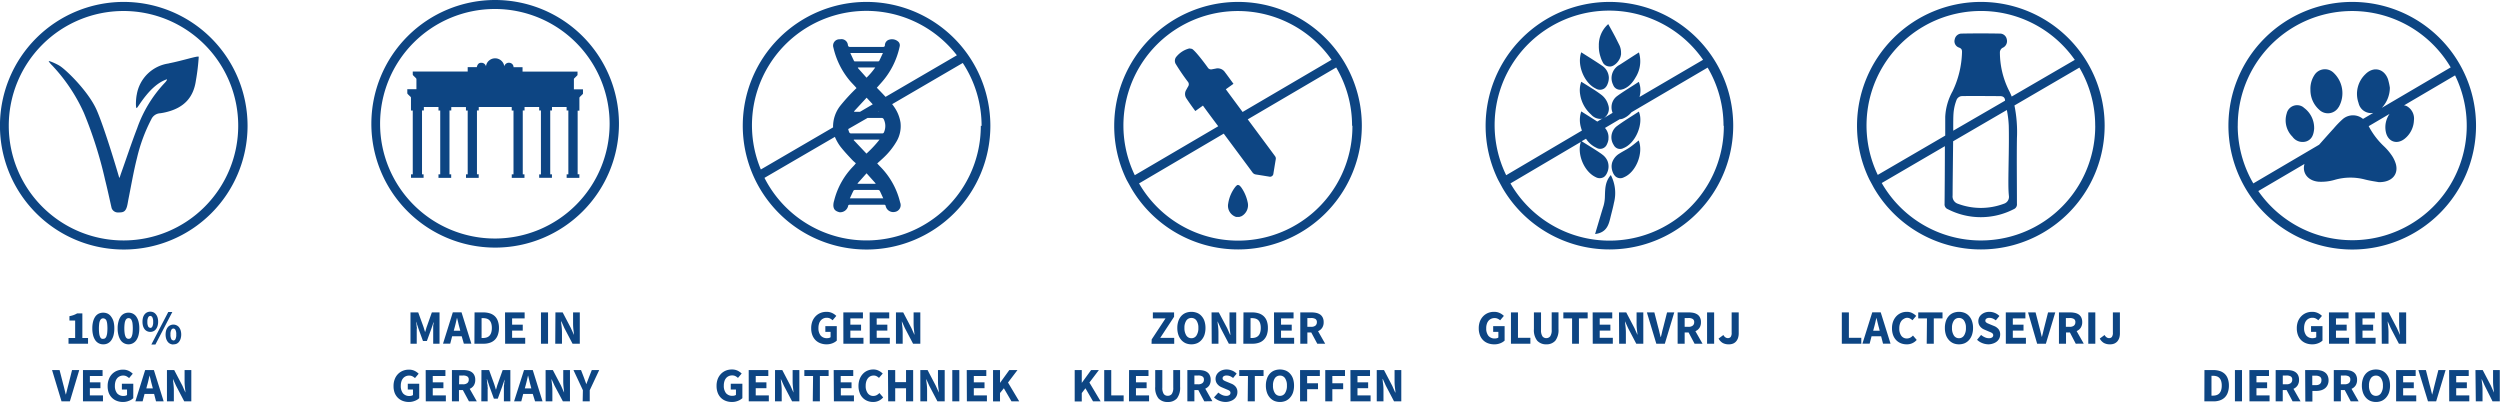 <svg xmlns="http://www.w3.org/2000/svg" viewBox="0 0 572.49 92.05" preserveAspectRatio="xMinYMid"><defs><style>.cls-1{fill:#0d4583}</style></defs><g id="Ebene_2" data-name="Ebene 2"><g id="Ebene_1-2" data-name="Ebene 1"><path d="M28.35 55.06a26.27 26.27 0 1 1 26.2-26.27 26.27 26.27 0 0 1-26.2 26.27m0-54.62a28.35 28.35 0 1 0 28.34 28.35A28.38 28.38 0 0 0 28.35.44" class="cls-1"/><path d="M38.65 14.53a8.63 8.63 0 0 0-7.33 7.13c-.21.94-.3 3.2 0 3.08s3-5.25 6.81-6.55c.35-.12-.18.57-.38.76a29.23 29.23 0 0 0-6.34 10.41c-1.33 3.45-2.49 7-3.73 10.45-.1.29-.33 1.12-.39.86S24 29.4 22.11 25.14 15 15.83 13.55 15c-.64-.38-2.61-1.29-2.37-.91a6.2 6.2 0 0 0 .76.89 39.26 39.26 0 0 1 7.28 10.89 95 95 0 0 1 4.85 15.32c.54 2.15 1 4.31 1.49 6.46a1.53 1.53 0 0 0 1.6 1c1.16 0 1.74-.15 2.08-2.09l.15-.84c.65-3.21 1.19-6.44 2-9.62a37.48 37.48 0 0 1 3.26-8.78 2.35 2.35 0 0 1 2-1.38 12.25 12.25 0 0 0 1.58-.31c3.94-1 6.08-3.33 6.63-7.19a48.44 48.44 0 0 0 .65-5.44c-.15-.29-3.71.9-6.86 1.51M15.69 77.4h1.52v-4H15.9v-1a5.77 5.77 0 0 0 1-.27 4.93 4.93 0 0 0 .77-.37h1.19v5.64h1.3v1.31h-4.47zm7.94 1.45a2.15 2.15 0 0 1-1.81-.94 3.74 3.74 0 0 1-.5-1.14 6.24 6.24 0 0 1-.18-1.58 6.08 6.08 0 0 1 .18-1.56 3.68 3.68 0 0 1 .5-1.13 2.13 2.13 0 0 1 .79-.68 2.5 2.5 0 0 1 2.05 0 2.1 2.1 0 0 1 .78.68 3.46 3.46 0 0 1 .56 1.13 6.08 6.08 0 0 1 .18 1.56 6.24 6.24 0 0 1-.18 1.58 3.52 3.52 0 0 1-.51 1.14 2.16 2.16 0 0 1-.78.7 2.2 2.2 0 0 1-1.08.24zm0-1.26a.76.76 0 0 0 .39-.1.87.87 0 0 0 .31-.38 3.23 3.23 0 0 0 .2-.74 9.9 9.9 0 0 0 0-2.35 2.8 2.8 0 0 0-.2-.71A.87.87 0 0 0 24 73a.76.76 0 0 0-.39-.1.71.71 0 0 0-.37.1.87.87 0 0 0-.31.36 2.41 2.41 0 0 0-.21.71 9.9 9.9 0 0 0 0 2.35 2.75 2.75 0 0 0 .21.74.87.87 0 0 0 .31.38.71.71 0 0 0 .39.05zm5.81 1.26a2.15 2.15 0 0 1-1.81-.94 3.74 3.74 0 0 1-.5-1.14 5.8 5.8 0 0 1-.19-1.58 5.65 5.65 0 0 1 .19-1.56 3.68 3.68 0 0 1 .5-1.13 2.13 2.13 0 0 1 .79-.68 2.31 2.31 0 0 1 1-.22 2.25 2.25 0 0 1 1 .22 2.13 2.13 0 0 1 .79.68 3.46 3.46 0 0 1 .51 1.13 6.08 6.08 0 0 1 .18 1.56 6.24 6.24 0 0 1-.18 1.58 3.52 3.52 0 0 1-.51 1.14 2.19 2.19 0 0 1-.79.7 2.13 2.13 0 0 1-.98.24zm0-1.26a.76.76 0 0 0 .39-.1.86.86 0 0 0 .3-.38 2.75 2.75 0 0 0 .21-.74 9.9 9.9 0 0 0 0-2.35 2.41 2.41 0 0 0-.21-.71.85.85 0 0 0-.3-.36.76.76 0 0 0-.39-.1.69.69 0 0 0-.37.1.87.87 0 0 0-.31.36 2.41 2.41 0 0 0-.21.71 8.67 8.67 0 0 0 0 2.35 2.75 2.75 0 0 0 .21.74.87.87 0 0 0 .31.38.69.69 0 0 0 .37.1zM34.41 76a1.71 1.71 0 0 1-.71-.15 1.54 1.54 0 0 1-.57-.45 2.23 2.23 0 0 1-.37-.72 3.54 3.54 0 0 1-.13-1 3.48 3.48 0 0 1 .13-1 2.08 2.08 0 0 1 .37-.71 1.65 1.65 0 0 1 .57-.45 1.78 1.78 0 0 1 1.43 0 1.53 1.53 0 0 1 .56.45 2.09 2.09 0 0 1 .38.71 3.13 3.13 0 0 1 .14 1 3.18 3.18 0 0 1-.14 1 2.24 2.24 0 0 1-.38.72 1.44 1.44 0 0 1-.56.45 1.72 1.72 0 0 1-.72.15zm0-.9a.54.54 0 0 0 .47-.31 2.12 2.12 0 0 0 .19-1.07 2.09 2.09 0 0 0-.19-1.07.55.55 0 0 0-.47-.3.54.54 0 0 0-.46.3 2.07 2.07 0 0 0-.2 1.07 2.1 2.1 0 0 0 .2 1.07.53.53 0 0 0 .46.27zm4.12-3.65h.93l-3.87 7.44h-.93zm1.17 7.44a1.71 1.71 0 0 1-.71-.16 1.54 1.54 0 0 1-.57-.45 2.44 2.44 0 0 1-.37-.72 3.61 3.61 0 0 1 0-1.92 2.38 2.38 0 0 1 .37-.71 1.62 1.62 0 0 1 .57-.44 1.68 1.68 0 0 1 1.43 0 1.62 1.62 0 0 1 .57.44 2.38 2.38 0 0 1 .37.71 3.36 3.36 0 0 1 0 1.92 2.44 2.44 0 0 1-.37.72 1.54 1.54 0 0 1-.57.45 1.73 1.73 0 0 1-.72.12zm0-.91a.55.55 0 0 0 .47-.3 2.19 2.19 0 0 0 .19-1.08 2.09 2.09 0 0 0-.19-1.07.55.55 0 0 0-.47-.3.54.54 0 0 0-.46.3 2.07 2.07 0 0 0-.2 1.07 2.16 2.16 0 0 0 .2 1.08.54.54 0 0 0 .46.26zm-27.78 6.76h1.72l.86 3.35c.11.39.2.77.29 1.14s.18.76.29 1.15c.11-.39.2-.78.29-1.15s.18-.75.29-1.14l.84-3.35h1.65L16 91.91h-1.91zm7.08 0h4.49v1.36h-2.91v1.45H23v1.35h-2.42v1.65h3v1.36H19zm9.16 7.31a3.93 3.93 0 0 1-1.38-.24 3.17 3.17 0 0 1-1.12-.7 3.31 3.31 0 0 1-.74-1.11 4.34 4.34 0 0 1-.27-1.59 4.21 4.21 0 0 1 .28-1.59 3.41 3.41 0 0 1 .75-1.18 3.27 3.27 0 0 1 1.12-.74 3.56 3.56 0 0 1 1.35-.25 2.91 2.91 0 0 1 1.34.28 3.67 3.67 0 0 1 .91.65l-.84 1a3.29 3.29 0 0 0-.59-.41 1.6 1.6 0 0 0-.77-.17 1.73 1.73 0 0 0-.76.16 1.64 1.64 0 0 0-.6.45 2 2 0 0 0-.39.73 3.2 3.2 0 0 0-.14 1 2.67 2.67 0 0 0 .5 1.72 1.87 1.87 0 0 0 1.51.61 1.54 1.54 0 0 0 .43-.06.77.77 0 0 0 .34-.16V89.2h-1.18v-1.32h2.61v3.3a2.94 2.94 0 0 1-1 .61 3.52 3.52 0 0 1-1.36.26zm7.13-1.84H33.1l-.44 1.7H31l2.24-7.17h2l2.24 7.17h-1.75zM35 88.94l-.17-.66c-.1-.36-.2-.74-.29-1.14s-.2-.79-.29-1.17c-.09.38-.18.78-.27 1.17s-.19.78-.3 1.14l-.17.66zm3.23-4.2h1.66l1.87 3.57.7 1.58c0-.38-.08-.81-.12-1.28a12.55 12.55 0 0 1-.07-1.34v-2.53h1.54v7.17h-1.62l-1.87-3.57-.71-1.56c0 .39.08.82.12 1.27a12.28 12.28 0 0 1 .08 1.32v2.54h-1.58zm337.21-62.53a5.28 5.28 0 0 0-.16-3.47l-.37.24c-1.53 1-3.1 1.93-4.57 3a3.12 3.12 0 0 0-1.3 2.4 3.38 3.38 0 0 0 .24 1.46l-2 1.2a2.57 2.57 0 0 0 1-3 4.38 4.38 0 0 0-1.49-2.26 26.85 26.85 0 0 0-2.31-1.58c-.78-.49-1.58-1-2.38-1.48a5.82 5.82 0 0 0-.25 2.92 7.7 7.7 0 0 0 2.5 4.58 2.82 2.82 0 0 0 2.31 1 1.7 1.7 0 0 0 .41-.15l-1.3.77c-1.19-.78-2.41-1.53-3.67-2.33a6.2 6.2 0 0 0-.1 3.58c.07.27.16.54.25.81l-17.34 10.22A26.21 26.21 0 0 1 390 13.69zm19.31 6.58A26.18 26.18 0 0 1 345.89 42L362 32.5c-.91 2.82.77 6.83 3.41 8.06a1.86 1.86 0 0 0 1.84 0l.18-.14a1.61 1.61 0 0 0 .22-.23 2.62 2.62 0 0 0 .39-.66 3.4 3.4 0 0 0 .07-2.67 3.59 3.59 0 0 0-1.06-1.37l-.38-.29c-1.45-1-2.94-1.88-4.48-2.86l1-.57a5.58 5.58 0 0 0 2.36 2.06A1.67 1.67 0 0 0 368 33c.05-.1.09-.2.13-.3a3.73 3.73 0 0 0 .2-.78v-.19a3.19 3.19 0 0 0-.8-2.43l3.38-2a2.43 2.43 0 0 0 .7-.13 4.94 4.94 0 0 0 2-1.47l17.43-10.22a26.17 26.17 0 0 1 3.64 13.34M368.55.44a28.38 28.38 0 0 0-28.35 28.35 28.09 28.09 0 0 0 2.87 12.41l1 1.84A28.34 28.34 0 1 0 368.55.44" class="cls-1"/><path d="M366.7 14.93c-1.49-1-3-1.94-4.6-2.95a4.44 4.44 0 0 0-.24 1c-.42 2.73 1.2 6.2 3.59 7.31a1.79 1.79 0 0 0 2-.08 2.16 2.16 0 0 0 .66-.93 3.74 3.74 0 0 0 .31-1.53 3.42 3.42 0 0 0-1.69-2.79m8.53 17.2c-.76.6-1.41 1.16-2.11 1.63-.27.18-.55.35-.83.51-.51.29-1 .56-1.5.88a3.8 3.8 0 0 0-1.63 2 2.62 2.62 0 0 0-.09.38 3.07 3.07 0 0 0-.05.53 3.72 3.72 0 0 0 .37 1.58 2.31 2.31 0 0 0 .56.76 1.69 1.69 0 0 0 1.9.16c2.72-1.12 4.53-5.47 3.38-8.43zm-4.05-19.64a2.36 2.36 0 0 0 0-.38 4 4 0 0 0-.32-1.68c-.33-.67-.67-1.34-1-2-.53-1-1.08-2-1.61-2.94a6.35 6.35 0 0 0-2.15 4.93 7.39 7.39 0 0 0 .35 2.47 6.88 6.88 0 0 0 .48 1.22l.08.13v.05a1.9 1.9 0 0 0 .62.64 2 2 0 0 0 1.05.27c1 0 2.35-1.41 2.48-2.71m-1.65 20.69a1.61 1.61 0 0 0 2.21.71c2.78-1.07 4.71-5.59 3.54-8.37-1.72 1.13-3.49 2.18-5.13 3.41a3.22 3.22 0 0 0-.62 4.25M375.31 12l-1.31.83-3.09 2a3.43 3.43 0 0 0-1.5 4.61 1.66 1.66 0 0 0 1.91 1.07l.45-.12a4.8 4.8 0 0 0 1.74-1.22 7.26 7.26 0 0 0 1-1.39 6.94 6.94 0 0 0 .8-5.78zm-6.44 28.09c-1.34 1.55-1.29 3.22-1.35 4.81a8.59 8.59 0 0 1-.28 2.11c-.59 1.91-1.15 3.83-1.75 5.83-.07.25-.14.5-.22.75 2.7-.32 3.14-2.21 3.54-3.89.26-1.07.57-2.16.78-3.26a8.9 8.9 0 0 0-.72-6.35zm-26.73 38.76a3.93 3.93 0 0 1-1.38-.24 3.08 3.08 0 0 1-1.12-.7 3.17 3.17 0 0 1-.74-1.15 4.34 4.34 0 0 1-.27-1.59 4.42 4.42 0 0 1 .27-1.59 3.58 3.58 0 0 1 .76-1.18 3.32 3.32 0 0 1 1.11-.74 3.65 3.65 0 0 1 1.36-.25 2.94 2.94 0 0 1 1.34.29 3.41 3.41 0 0 1 .91.64l-.85 1A2.9 2.9 0 0 0 343 73a1.6 1.6 0 0 0-.77-.16 1.73 1.73 0 0 0-.76.16 1.76 1.76 0 0 0-.6.45 2 2 0 0 0-.39.73 2.91 2.91 0 0 0-.14 1 2.67 2.67 0 0 0 .5 1.72 1.83 1.83 0 0 0 1.51.61 1.54 1.54 0 0 0 .43-.06.83.83 0 0 0 .34-.16V76h-1.19v-1.32h2.62V78a3.15 3.15 0 0 1-1 .61 3.56 3.56 0 0 1-1.41.24zm3.86-7.31h1.61v5.81h2.84v1.36H346zm8.1 7.31A2.71 2.71 0 0 1 352 78a3.9 3.9 0 0 1-.74-2.63v-3.83h1.63v4a2.54 2.54 0 0 0 .32 1.47 1.08 1.08 0 0 0 .92.42A1.12 1.12 0 0 0 355 77a2.45 2.45 0 0 0 .33-1.47v-4h1.56v3.85a4 4 0 0 1-.72 2.63 2.65 2.65 0 0 1-2.07.84zm5.9-5.94h-2v-1.37h5.57v1.37h-2v5.8H360zm4.71-1.37h4.49v1.37h-2.87v1.44h2.44v1.35h-2.44v1.65h3v1.36h-4.6zm6.03 0h1.66l1.87 3.57.7 1.58c0-.38-.08-.81-.13-1.28a12.55 12.55 0 0 1-.07-1.34v-2.53h1.54v7.17h-1.61l-1.87-3.57-.71-1.56c0 .39.08.82.13 1.27s.07.9.07 1.32v2.54h-1.54zm6.39 0h1.71l.86 3.35c.11.39.21.77.29 1.14s.18.76.29 1.15h.05c.1-.39.2-.77.28-1.15s.19-.75.29-1.14l.85-3.35h1.65l-2.16 7.17h-1.95zm10.92 7.17l-1.37-2.58h-.9v2.58h-1.61v-7.17h2.58a5.34 5.34 0 0 1 1.08.11 2.63 2.63 0 0 1 .87.37 1.73 1.73 0 0 1 .59.69 2.25 2.25 0 0 1 .22 1.06 2.3 2.3 0 0 1-.34 1.31 2.11 2.11 0 0 1-.93.76l1.63 2.87zm-2.27-3.87h.84a1.5 1.5 0 0 0 1-.27.94.94 0 0 0 .34-.8.78.78 0 0 0-.34-.73 1.81 1.81 0 0 0-1-.21h-.84zm5.13-3.3h1.62v7.17h-1.62zm4.95 7.31a2.76 2.76 0 0 1-1.38-.32 2.59 2.59 0 0 1-.93-1l1.1-.82a1.4 1.4 0 0 0 .46.54 1 1 0 0 0 .54.18.83.83 0 0 0 .67-.27 1.6 1.6 0 0 0 .22-1v-4.62h1.62v4.79a3.52 3.52 0 0 1-.14 1 2.27 2.27 0 0 1-.42.8 1.84 1.84 0 0 1-.71.54 2.49 2.49 0 0 1-1.03.18zM284.55 25.64c-1.89-2.55-3.49-4.71-3.84-5.2l1.75-1.25-1.12-1.54c-.27-.37-.53-.73-.81-1.09a2 2 0 0 0-2.2-.84l-.76.14a.88.88 0 0 1-1-.4c-.62-.88-2.88-3.89-3.62-4.27l-.58-.1a5.61 5.61 0 0 0-2.91 1.81 1.47 1.47 0 0 0-.27 1.67A48.86 48.86 0 0 0 272 18.7a.9.9 0 0 1 .06 1.13c-.14.24-.27.48-.4.72a1.79 1.79 0 0 0 0 1.95c.66 1 1.38 2 2.06 2.93l1.75-1.25c.71 1 2 2.73 3.5 4.73l-19.11 11.21a26.21 26.21 0 0 1 45.07-26.43zm25.15 3.15A26.18 26.18 0 0 1 260.84 42l19.39-11.4c2.68 3.61 5.57 7.49 6.56 8.85a1.15 1.15 0 0 0 .82.51c1 .15 2 .32 3 .48a.78.78 0 0 0 1-.74c.18-1.07.35-2.14.53-3.21a.89.89 0 0 0-.17-.74c-.29-.41-3.36-4.54-6.24-8.42l20.25-11.88a26.17 26.17 0 0 1 3.64 13.34M283.5.44a28.38 28.38 0 0 0-28.35 28.35A28.09 28.09 0 0 0 258 41.2l1 1.8A28.34 28.34 0 1 0 283.5.44" class="cls-1"/><path d="M283.77 42.47a.4.4 0 0 0-.56 0 2.4 2.4 0 0 0-.28.27 8.21 8.21 0 0 0-1.67 3.83 2.68 2.68 0 0 0 1.81 3.11h.72c.17-.06.34-.1.51-.17a2.87 2.87 0 0 0 1.39-3.28 9.09 9.09 0 0 0-1.44-3.3 3.3 3.3 0 0 0-.48-.51m-20.04 35.31l3.17-4.82H264v-1.37h4.86v1l-3.17 4.83h3.2v1.36h-5.19zm9.1 1.12a3.36 3.36 0 0 1-1.33-.26 2.94 2.94 0 0 1-1-.75 3.5 3.5 0 0 1-.66-1.17 4.81 4.81 0 0 1-.24-1.58 4.73 4.73 0 0 1 .24-1.56 3.35 3.35 0 0 1 .66-1.16 2.84 2.84 0 0 1 1-.71 3.64 3.64 0 0 1 2.65 0 2.67 2.67 0 0 1 1 .72 3.22 3.22 0 0 1 .67 1.16 5 5 0 0 1 .23 1.55 5.1 5.1 0 0 1-.23 1.58 3.35 3.35 0 0 1-.67 1.17 2.86 2.86 0 0 1-1 .75 3.34 3.34 0 0 1-1.32.26zm0-1.4a1.33 1.33 0 0 0 1.16-.63 3 3 0 0 0 .43-1.73 2.84 2.84 0 0 0-.43-1.68 1.34 1.34 0 0 0-1.16-.6 1.37 1.37 0 0 0-1.17.6 2.92 2.92 0 0 0-.43 1.68 3.12 3.12 0 0 0 .43 1.73 1.35 1.35 0 0 0 1.17.63zm4.61-5.91h1.66l1.9 3.57.7 1.58h.05c0-.38-.08-.81-.13-1.28a12.55 12.55 0 0 1-.07-1.34v-2.53h1.54v7.17h-1.69l-1.87-3.57-.71-1.56c0 .39.08.82.13 1.27s.07.9.07 1.32v2.54h-1.54zm7.31 0h2a4.85 4.85 0 0 1 1.48.21 2.92 2.92 0 0 1 1.13.64 2.8 2.8 0 0 1 .73 1.11 4.5 4.5 0 0 1 .25 1.59 4.58 4.58 0 0 1-.25 1.61 3 3 0 0 1-.72 1.13 2.73 2.73 0 0 1-1.1.66 4.35 4.35 0 0 1-1.44.22h-2.11zm1.93 5.86a2.73 2.73 0 0 0 .83-.12 1.56 1.56 0 0 0 .64-.39 1.75 1.75 0 0 0 .41-.71 3.37 3.37 0 0 0 .15-1.09 3.32 3.32 0 0 0-.15-1.07 1.67 1.67 0 0 0-.41-.69 1.52 1.52 0 0 0-.64-.37 3.09 3.09 0 0 0-.83-.11h-.31v4.55zm5.06-5.86h4.48v1.37h-2.87v1.44h2.45v1.35h-2.45v1.65h3v1.36h-4.59zm9.91 7.17l-1.38-2.58h-.89v2.58h-1.62v-7.17h2.59a5.17 5.17 0 0 1 1.07.11 2.68 2.68 0 0 1 .88.37 1.81 1.81 0 0 1 .59.69 2.25 2.25 0 0 1 .22 1.06 2.22 2.22 0 0 1-.35 1.31 2.11 2.11 0 0 1-.93.76l1.63 2.87zm-2.27-3.87h.84a1.51 1.51 0 0 0 1-.27 1 1 0 0 0 .34-.8.8.8 0 0 0-.34-.73 1.84 1.84 0 0 0-1-.21h-.84zm-53.28 9.9h1.62v2.94l2.14-2.94h1.78l-2.17 2.86 2.57 4.31h-1.74l-1.74-3-.84 1.1v1.92h-1.62zm6.76 0h1.61v5.81h2.84v1.36h-4.45zm5.69 0H263v1.36h-2.87v1.45h2.44v1.35h-2.44v1.65h3v1.36h-4.6zm8.86 7.31a2.71 2.71 0 0 1-2.13-.83 3.84 3.84 0 0 1-.74-2.63v-3.85h1.63v4a2.46 2.46 0 0 0 .32 1.47 1.08 1.08 0 0 0 .92.42 1.1 1.1 0 0 0 .93-.42 2.45 2.45 0 0 0 .33-1.47v-4h1.57v3.85a4 4 0 0 1-.72 2.63 2.66 2.66 0 0 1-2.11.83zm8.37-.14l-1.37-2.58h-.9v2.58h-1.61v-7.17h2.58a5.17 5.17 0 0 1 1.07.11 2.41 2.41 0 0 1 .88.37 1.73 1.73 0 0 1 .59.69 2.25 2.25 0 0 1 .22 1.06 2.3 2.3 0 0 1-.34 1.31 2.11 2.11 0 0 1-.9.72l1.63 2.87zM273.51 88h.84a1.5 1.5 0 0 0 1-.27.94.94 0 0 0 .34-.8.78.78 0 0 0-.34-.73 1.81 1.81 0 0 0-1-.21h-.84zm7.17 4.05a4.13 4.13 0 0 1-1.41-.26A3.81 3.81 0 0 1 278 91l1-1.1a3.6 3.6 0 0 0 .85.54 2.23 2.23 0 0 0 .92.21 1.18 1.18 0 0 0 .75-.19.58.58 0 0 0 .25-.5.54.54 0 0 0-.07-.29.86.86 0 0 0-.21-.22 1.69 1.69 0 0 0-.33-.17l-.42-.18-.94-.4a3 3 0 0 1-.53-.28 2.3 2.3 0 0 1-.46-.42 1.68 1.68 0 0 1-.33-.55 2 2 0 0 1-.12-.71 1.84 1.84 0 0 1 .19-.83 2 2 0 0 1 .53-.68 2.5 2.5 0 0 1 .8-.46 3.13 3.13 0 0 1 1-.16 3.37 3.37 0 0 1 1.24.24 3.08 3.08 0 0 1 1.07.71l-.82 1a3 3 0 0 0-.71-.43 2.13 2.13 0 0 0-.78-.14 1.08 1.08 0 0 0-.66.17.53.53 0 0 0-.25.48.51.51 0 0 0 .08.28.92.92 0 0 0 .23.2 1.64 1.64 0 0 0 .35.18l.43.18.92.38a2.43 2.43 0 0 1 1 .72 1.89 1.89 0 0 1 .38 1.22 2 2 0 0 1-.71 1.56 2.59 2.59 0 0 1-.85.48 3.41 3.41 0 0 1-1.12.21zm5.1-5.95h-2v-1.36h5.57v1.36h-2v5.81h-1.63zm7.33 5.95a3.36 3.36 0 0 1-1.33-.26 2.94 2.94 0 0 1-1-.75 3.34 3.34 0 0 1-.66-1.17 4.81 4.81 0 0 1-.24-1.58 4.69 4.69 0 0 1 .24-1.56 3.2 3.2 0 0 1 .66-1.16 2.84 2.84 0 0 1 1-.71 3.64 3.64 0 0 1 2.65 0 2.75 2.75 0 0 1 1 .72 3.22 3.22 0 0 1 .67 1.16 5 5 0 0 1 .23 1.55 5.1 5.1 0 0 1-.23 1.58 3.35 3.35 0 0 1-.67 1.17 2.94 2.94 0 0 1-1 .75 3.34 3.34 0 0 1-1.32.26zm0-1.4a1.33 1.33 0 0 0 1.16-.63 3 3 0 0 0 .43-1.73 2.86 2.86 0 0 0-.43-1.68 1.34 1.34 0 0 0-1.16-.6 1.36 1.36 0 0 0-1.17.6 2.86 2.86 0 0 0-.43 1.68 3 3 0 0 0 .43 1.73 1.34 1.34 0 0 0 1.17.63zm4.6-5.91h4.53v1.36h-2.91v1.67h2.49v1.36h-2.49v2.78h-1.62zm5.77 0H308v1.36h-2.9v1.67h2.48v1.36h-2.48v2.78h-1.62zm5.76 0h4.49v1.36h-2.87v1.45h2.44v1.35h-2.44v1.65h3v1.36h-4.6zm6.03 0h1.66l1.87 3.57.7 1.58h.05c0-.38-.08-.81-.13-1.28s-.07-.91-.07-1.34v-2.53h1.54v7.17h-1.66l-1.87-3.57-.7-1.56h-.05c0 .39.08.82.13 1.27a12.18 12.18 0 0 1 .07 1.32v2.54h-1.54zM202.79 22.18c-1-1.08-1.91-2-2-2.09l1-1.12a18.05 18.05 0 0 0 4.23-8.32 1.12 1.12 0 0 0-.38-1.16 2.13 2.13 0 0 0-2-.41 1.34 1.34 0 0 0-1 1.25c0 .31-.17.43-.51.42h-7.43c-.34 0-.46-.11-.53-.41A1.48 1.48 0 0 0 192.36 9a1.45 1.45 0 0 0-1.51 1.91 18 18 0 0 0 3.78 7.6c.46.54 1 1.05 1.51 1.66a42.47 42.47 0 0 0-3.6 3.9 7.77 7.77 0 0 0-1.77 5.1l-16.54 9.64a26.2 26.2 0 0 1 44.89-26.15zm-4.37 13l-2.94-3.11.07-.1h5.86a26.52 26.52 0 0 1-3 3.21m2.69 8.32a.48.48 0 0 1 .35.18c.28.55.52 1.12.81 1.73h-7.64c.29-.62.54-1.19.83-1.76a.43.43 0 0 1 .32-.15h5.33m-.65-1.41h-4l-.09-.08c.68-.75 1.35-1.51 2.08-2.33l2.08 2.32-.06.09m.63-16.51l.22-.13-.08.1zM198.68 27h3.26a.57.57 0 0 1 .41.26 3.52 3.52 0 0 1 .09 3 .41.41 0 0 1-.44.29h-7.03a.47.47 0 0 1-.54-.37 3 3 0 0 1-.19-.63zm-.23-4.63l1.41 1.52-2.92 1.71h-1.29l-.09-.1 2.89-3.13m-2.56-8.31c-.11 0-.28 0-.32-.1-.29-.59-.56-1.19-.86-1.83h7.48c-.3.64-.56 1.23-.86 1.82 0 .07-.2.11-.31.11h-5.13m.66 1.39h3.88a15.6 15.6 0 0 1-2 2.34l-2-2.24.07-.1m28.1 13.35a26.19 26.19 0 0 1-49.54 11.93l16.13-9.39a10.06 10.06 0 0 0 1.35 2.34c.79 1 1.73 2 2.61 2.94a9.62 9.62 0 0 0 .84.76 5.49 5.49 0 0 1-.56.67A17.19 17.19 0 0 0 191 46a3.38 3.38 0 0 0-.16 1.17c.08.8.46 1.19 1.4 1.43a1.86 1.86 0 0 0 2-1.54c0-.08.18-.18.28-.18h8a.36.36 0 0 1 .28.22 1.77 1.77 0 0 0 2.1 1.43 1.57 1.57 0 0 0 1.23-2.16 17.34 17.34 0 0 0-4.6-8.25c-.2-.2-.39-.41-.65-.69.51-.47 1-.89 1.49-1.36a16.38 16.38 0 0 0 3-3.79 6.94 6.94 0 0 0 .84-4.23 8.51 8.51 0 0 0-1.39-3.48c-.14-.22-.32-.46-.52-.72l16.17-9.43a26.22 26.22 0 0 1 4.31 14.42M198.45.44a28.35 28.35 0 1 0 28.34 28.35A28.38 28.38 0 0 0 198.45.44m-9.18 78.41a3.93 3.93 0 0 1-1.38-.24 3.17 3.17 0 0 1-1.12-.7 3.31 3.31 0 0 1-.74-1.15 4.34 4.34 0 0 1-.27-1.59 4.42 4.42 0 0 1 .27-1.59 3.58 3.58 0 0 1 .76-1.18 3.32 3.32 0 0 1 1.11-.74 3.65 3.65 0 0 1 1.36-.25 2.94 2.94 0 0 1 1.34.29 3.41 3.41 0 0 1 .91.64l-.85 1a2.9 2.9 0 0 0-.58-.41 1.6 1.6 0 0 0-.77-.16 1.73 1.73 0 0 0-.76.16 1.76 1.76 0 0 0-.6.45 2 2 0 0 0-.39.73 3.2 3.2 0 0 0-.14 1 2.67 2.67 0 0 0 .5 1.72 1.83 1.83 0 0 0 1.51.61 1.54 1.54 0 0 0 .43-.06.83.83 0 0 0 .34-.16V76H189v-1.32h2.62V78a3.15 3.15 0 0 1-1 .61 3.56 3.56 0 0 1-1.35.24zm3.85-7.31h4.49v1.37h-2.88v1.44h2.45v1.35h-2.45v1.65h3v1.36h-4.6zm6.03 0h4.48v1.37h-2.87v1.44h2.44v1.35h-2.44v1.65h3v1.36h-4.59zm6.02 0h1.66l1.87 3.57.71 1.58c0-.38-.08-.81-.12-1.28a12.64 12.64 0 0 1-.08-1.34v-2.53h1.54v7.17h-1.66l-1.87-3.57-.7-1.56c0 .39.07.82.12 1.27a12.18 12.18 0 0 1 .07 1.32v2.54h-1.54zM167.6 92.05a3.93 3.93 0 0 1-1.38-.24 3.17 3.17 0 0 1-1.12-.7 3.31 3.31 0 0 1-.74-1.15 4.34 4.34 0 0 1-.27-1.59 4.42 4.42 0 0 1 .27-1.59 3.58 3.58 0 0 1 .76-1.18 3.32 3.32 0 0 1 1.11-.74 3.65 3.65 0 0 1 1.36-.25 2.94 2.94 0 0 1 1.34.28 3.67 3.67 0 0 1 .91.65l-.85 1a2.9 2.9 0 0 0-.58-.41 1.6 1.6 0 0 0-.77-.16 1.73 1.73 0 0 0-.76.16 1.64 1.64 0 0 0-.6.45 2 2 0 0 0-.39.73 3.2 3.2 0 0 0-.14 1 2.67 2.67 0 0 0 .5 1.72 1.86 1.86 0 0 0 1.51.61 1.54 1.54 0 0 0 .43-.06.83.83 0 0 0 .34-.16V89.2h-1.19v-1.32H170v3.3a3.15 3.15 0 0 1-1 .61 3.56 3.56 0 0 1-1.4.26zm3.85-7.31h4.49v1.36h-2.88v1.45h2.45v1.35h-2.45v1.65h3v1.36h-4.6zm6.03 0h1.66l1.86 3.57.7 1.58c0-.38-.07-.81-.12-1.28a12.55 12.55 0 0 1-.07-1.34v-2.53h1.54v7.17h-1.66l-1.87-3.57-.71-1.56c0 .39.08.82.12 1.27a12.28 12.28 0 0 1 .08 1.32v2.54h-1.54zm8.71 1.36h-2v-1.36h5.56v1.36h-2v5.81h-1.63zm4.72-1.36h4.48v1.36h-2.87v1.45H195v1.35h-2.45v1.65h3v1.36h-4.59zm9.02 7.31a3.44 3.44 0 0 1-1.29-.24 3 3 0 0 1-1.06-.7 3.13 3.13 0 0 1-.72-1.15 4.34 4.34 0 0 1-.27-1.59 4.42 4.42 0 0 1 .28-1.59 3.54 3.54 0 0 1 .74-1.18 3.07 3.07 0 0 1 1.07-.74 3.38 3.38 0 0 1 1.3-.25 2.63 2.63 0 0 1 1.24.28 3.66 3.66 0 0 1 .92.65l-.86 1a2.46 2.46 0 0 0-.58-.41 1.41 1.41 0 0 0-.7-.13 1.6 1.6 0 0 0-1.24.61 2.19 2.19 0 0 0-.38.73 3.2 3.2 0 0 0-.14 1 2.73 2.73 0 0 0 .48 1.72 1.52 1.52 0 0 0 1.26.61 1.68 1.68 0 0 0 .79-.19 2.59 2.59 0 0 0 .61-.48l.86 1a2.93 2.93 0 0 1-2.31 1.05zm3.41-7.31H205v2.76h2.48v-2.76h1.63v7.17h-1.63v-3H205v3h-1.61zm7.41 0h1.66l1.87 3.57.71 1.58c0-.38-.08-.81-.13-1.28s-.07-.91-.07-1.34v-2.53h1.54v7.17h-1.66l-1.87-3.57-.7-1.56c0 .39.08.82.13 1.27a12.18 12.18 0 0 1 .07 1.32v2.54h-1.54zm7.32 0h1.61v7.17h-1.61zm3.31 0h4.48v1.36H223v1.45h2.45v1.35H223v1.65h3v1.36h-4.59zm6.02 0h1.6v2.94l2.13-2.94H233l-2.17 2.86 2.57 4.31h-1.77l-1.75-3L229 90v1.92h-1.6zm-114-30.12a26.28 26.28 0 1 1 26.2-26.27 26.27 26.27 0 0 1-26.2 26.27m0-54.62a28.35 28.35 0 1 0 28.34 28.35A28.38 28.38 0 0 0 113.4 0" class="cls-1"/><path d="M102.93 39.92h.39v.81h-2.91v-.81h.4V25.31h-.4v-.81h-3.35v.79h-.42v14.63H97v.8h-2.88v-.8h.4V25.31h-.41v-2.9a.31.31 0 0 0-.11-.26c-.22-.2-.43-.41-.64-.62a.43.43 0 0 1-.09-.22v-.88h2.09a1.09 1.09 0 0 0 0-.17v-2.12a.38.38 0 0 0-.11-.24c-.2-.22-.43-.42-.63-.63a.35.35 0 0 1-.1-.21v-.68h12.58v-1h2.08c.17-.68.47-1 1-1a1.06 1.06 0 0 1 1.11.82 2 2 0 0 1 .75-1.37 2.12 2.12 0 0 1 3.44 1.36 1.07 1.07 0 0 1 1.26-.8 1 1 0 0 1 .86 1h2.06v1h12.59v.79l-.09.12-.66.65a.27.27 0 0 0-.08.17v2.33h2.08v1s-.05.09-.08.12c-.21.21-.43.41-.64.63a.37.37 0 0 0-.1.24v2.9h-.4v14.57h.39v.82h-2.91v-.81h.39V25.3h-.4v-.8h-3.35v.8h-.4v14.62h.39v.8h-2.92v-.79h.4V25.3h-.4v-.79h-3.35v.78h-.41v14.63h.39v.81h-2.91v-.81h.4V25.31h-.41v-.81h-7.55v.8h-.41v14.61h.4v.82h-2.91v-.81h.39V25.31h-.4v-.8h-3.36v.79h-.41zM94 71.54h1.77l1.16 3.19q.11.31.21.66t.21.66c.07-.22.14-.44.2-.66s.13-.45.21-.66l1.13-3.19h1.76v7.17H99.2v-3.85c0-.21 0-.43.07-.64s0-.4.06-.58l-.58 1.71-1 2.74h-.89l-1-2.74-.57-1.71c0 .18 0 .37.07.58s0 .42.07.64 0 .43 0 .64v3.21H94zM105.73 77h-2.19l-.44 1.7h-1.65l2.24-7.17h2l2.25 7.17h-1.72zm-.33-1.27l-.17-.66c-.1-.36-.2-.74-.29-1.14s-.19-.79-.29-1.17c-.09.38-.18.78-.27 1.17s-.19.78-.29 1.14l-.18.66zm3.27-4.19h2a4.92 4.92 0 0 1 1.49.21 3 3 0 0 1 1.13.64 2.78 2.78 0 0 1 .71 1.11 4.49 4.49 0 0 1 .26 1.59 4.57 4.57 0 0 1-.26 1.61 2.8 2.8 0 0 1-1.82 1.79 4.29 4.29 0 0 1-1.43.22h-2.11zm1.92 5.86a2.75 2.75 0 0 0 .84-.12 1.56 1.56 0 0 0 .64-.39 1.87 1.87 0 0 0 .41-.71 3.37 3.37 0 0 0 .15-1.09 3.32 3.32 0 0 0-.15-1.07 1.78 1.78 0 0 0-.41-.69 1.52 1.52 0 0 0-.64-.37 3.11 3.11 0 0 0-.84-.11h-.31v4.55zm5.06-5.86h4.49v1.37h-2.87v1.44h2.44v1.35h-2.44v1.65h3v1.36h-4.6zm8.23 0h1.62v7.17h-1.62zm3.31 0h1.66l1.87 3.57.71 1.58c0-.38-.08-.81-.13-1.28s-.07-.91-.07-1.34v-2.53h1.54v7.17h-1.66l-1.87-3.57-.7-1.56h-.05c0 .39.08.82.13 1.27a12.18 12.18 0 0 1 .07 1.32v2.54h-1.54zM93.63 92.05a3.93 3.93 0 0 1-1.38-.24 3.17 3.17 0 0 1-1.12-.7 3.31 3.31 0 0 1-.74-1.11 4.34 4.34 0 0 1-.27-1.59 4.21 4.21 0 0 1 .28-1.59 3.41 3.41 0 0 1 .75-1.18 3.27 3.27 0 0 1 1.12-.74 3.56 3.56 0 0 1 1.35-.25 2.91 2.91 0 0 1 1.34.28 3.49 3.49 0 0 1 .91.65l-.84 1a3.29 3.29 0 0 0-.59-.41 1.6 1.6 0 0 0-.77-.16 1.76 1.76 0 0 0-.76.16 1.64 1.64 0 0 0-.6.45 2 2 0 0 0-.39.73 3.2 3.2 0 0 0-.14 1 2.67 2.67 0 0 0 .5 1.72 1.88 1.88 0 0 0 1.52.61 1.52 1.52 0 0 0 .42-.06.87.87 0 0 0 .35-.16V89.2h-1.19v-1.32H96v3.3a2.94 2.94 0 0 1-1 .61 3.52 3.52 0 0 1-1.37.26zm3.85-7.31H102v1.36h-2.9v1.45h2.44v1.35H99.1v1.65h3v1.36h-4.6zm9.91 7.17L106 89.33h-.9v2.58h-1.61v-7.17h2.58a5.34 5.34 0 0 1 1.08.11 2.44 2.44 0 0 1 .87.37 1.73 1.73 0 0 1 .59.69 2.25 2.25 0 0 1 .22 1.06 2.3 2.3 0 0 1-.34 1.31 2.11 2.11 0 0 1-.93.76l1.63 2.87zM105.12 88h.88a1.5 1.5 0 0 0 1-.27.94.94 0 0 0 .34-.8.78.78 0 0 0-.34-.73 1.81 1.81 0 0 0-1-.21h-.84zm5.13-3.26H112l1.16 3.19.21.66c.06.22.13.44.2.66.07-.22.14-.44.2-.66a6.37 6.37 0 0 1 .21-.66l1.13-3.19h1.76v7.17h-1.48V88.7c0-.21 0-.43.05-.64s0-.43.07-.64 0-.4.06-.58l-.58 1.71-1 2.74h-.89l-1-2.74-.57-1.71h-.05c0 .18.05.37.07.58s0 .42.07.64 0 .43.05.64 0 .41 0 .58v2.63h-1.45zM122 90.21h-2.19l-.44 1.7h-1.65l2.28-7.17h2l2.24 7.17h-1.71zm-.33-1.27l-.17-.66c-.1-.36-.2-.74-.29-1.14s-.19-.79-.29-1.17l-.27 1.17c-.1.4-.19.78-.29 1.14l-.18.66zm3.27-4.2h1.66l1.87 3.57.7 1.58c0-.38-.08-.81-.12-1.28a12.55 12.55 0 0 1-.07-1.34v-2.53h1.54v7.17h-1.62l-1.9-3.57-.71-1.56c0 .39.08.82.12 1.27a12.28 12.28 0 0 1 .08 1.32v2.54h-1.54zm8.54 4.62l-2.16-4.62h1.73l.64 1.65.29.79.29.8c.1-.28.2-.55.3-.8s.2-.52.3-.79l.65-1.65h1.7l-2.17 4.62v2.55h-1.62zm327.19-67.25a14.83 14.83 0 0 0-.7-1.53 19.61 19.61 0 0 1-2-8.67 1.25 1.25 0 0 1 .57-.94 1.67 1.67 0 0 0 1-2 1.59 1.59 0 0 0-1.65-1.28q-4.31-.08-8.6 0A1.61 1.61 0 0 0 447.63 9a1.52 1.52 0 0 0 1 1.9c.6.23.69.57.66 1.13a21.89 21.89 0 0 1-2.16 8.87 13.43 13.43 0 0 0-1.68 5.85v4.3l-15.45 9a26.21 26.21 0 0 1 45.12-26.34zm-13.39 7.82c0-1.72 0-3.17.07-4a10.69 10.69 0 0 1 .74-3.16 1.47 1.47 0 0 1 1.07-.76c2.94-.06 5.88 0 8.82 0 .65 0 1.06.24 1.16.85v.2zm12.28-4.74a23.39 23.39 0 0 1 .44 3.62c.09 4.18-.06 8.37-.09 12.55 0 1.16 0 2.32.12 3.48a1.65 1.65 0 0 1-1.16 1.82 15 15 0 0 1-10.52 0 1.77 1.77 0 0 1-1.21-1.91c0-1.83.07-7.58.12-12.4zm20.24 3.6a26.18 26.18 0 0 1-48.89 13.12l14.46-8.44c0 5.06-.05 11.17-.07 13.21a1.18 1.18 0 0 0 .76 1.23 16.47 16.47 0 0 0 15.06 0 1.18 1.18 0 0 0 .75-1.24c0-5-.07-10 0-15a30.41 30.41 0 0 0-.57-7.52l14.87-8.67a26.11 26.11 0 0 1 3.62 13.3M453.6.44a28.38 28.38 0 0 0-28.35 28.35 28.07 28.07 0 0 0 2.84 12.34l1 1.85A28.34 28.34 0 1 0 453.6.44m-31.83 71.1h1.62v5.81h2.84v1.36h-4.46zm9 5.46h-2.19l-.44 1.7h-1.65l2.25-7.17h1.94l2.25 7.17h-1.72zm-.33-1.27l-.16-.66c-.11-.36-.2-.74-.3-1.14s-.19-.79-.29-1.17l-.27 1.17c-.09.41-.19.78-.29 1.14l-.18.66zm6.15 3.12a3.52 3.52 0 0 1-1.29-.24 3.11 3.11 0 0 1-1.06-.7 3.41 3.41 0 0 1-.72-1.15 4.57 4.57 0 0 1-.26-1.59 4.42 4.42 0 0 1 .27-1.59 3.7 3.7 0 0 1 .74-1.18 3.2 3.2 0 0 1 1.08-.74 3.34 3.34 0 0 1 1.3-.25 2.66 2.66 0 0 1 1.24.28 3.6 3.6 0 0 1 .91.65l-.86 1a2.41 2.41 0 0 0-.57-.41 1.41 1.41 0 0 0-.69-.16 1.52 1.52 0 0 0-.68.23 1.71 1.71 0 0 0-.56.45 2.18 2.18 0 0 0-.37.73 3.2 3.2 0 0 0-.14 1 2.79 2.79 0 0 0 .47 1.72 1.52 1.52 0 0 0 1.27.61 1.67 1.67 0 0 0 .78-.19 2.4 2.4 0 0 0 .61-.48l.86 1a2.92 2.92 0 0 1-2.33 1.01zm4.68-5.94h-2v-1.37h5.56v1.37h-2v5.8h-1.62zm7.32 5.94a3.34 3.34 0 0 1-1.32-.26 2.86 2.86 0 0 1-1-.75 3.35 3.35 0 0 1-.67-1.17 5.1 5.1 0 0 1-.23-1.58 5 5 0 0 1 .23-1.56 3.22 3.22 0 0 1 .67-1.16 2.76 2.76 0 0 1 1-.71 3.64 3.64 0 0 1 2.65 0 2.75 2.75 0 0 1 1 .72 3.35 3.35 0 0 1 .66 1.16 4.71 4.71 0 0 1 .24 1.55 4.81 4.81 0 0 1-.24 1.58 3.5 3.5 0 0 1-.66 1.17 2.94 2.94 0 0 1-1 .75 3.36 3.36 0 0 1-1.33.26zm0-1.4a1.35 1.35 0 0 0 1.17-.63 3 3 0 0 0 .43-1.73 2.84 2.84 0 0 0-.43-1.68 1.37 1.37 0 0 0-1.17-.6 1.34 1.34 0 0 0-1.16.6 2.84 2.84 0 0 0-.43 1.68 3 3 0 0 0 .43 1.73 1.33 1.33 0 0 0 1.16.63zm6.8 1.4a4 4 0 0 1-1.4-.26 3.71 3.71 0 0 1-1.25-.78l.92-1.11a3.47 3.47 0 0 0 .86.54 2.19 2.19 0 0 0 .91.21 1.23 1.23 0 0 0 .76-.19.6.6 0 0 0 .25-.5.55.55 0 0 0-.08-.29.57.57 0 0 0-.2-.21 1.74 1.74 0 0 0-.33-.18l-.43-.18-.93-.4a3.08 3.08 0 0 1-.54-.28 2.61 2.61 0 0 1-.46-.42 1.85 1.85 0 0 1-.32-.55 2.07 2.07 0 0 1 .06-1.54 2.16 2.16 0 0 1 .53-.68 2.67 2.67 0 0 1 .81-.46 3.05 3.05 0 0 1 1-.16 3.37 3.37 0 0 1 1.24.24 3.18 3.18 0 0 1 1.07.71l-.83 1a2.89 2.89 0 0 0-.7-.42 2 2 0 0 0-.78-.15 1.13 1.13 0 0 0-.67.17.55.55 0 0 0-.24.48.44.44 0 0 0 .08.28.77.77 0 0 0 .23.2 1.43 1.43 0 0 0 .35.18l.42.18.93.38a2.49 2.49 0 0 1 1 .72 1.89 1.89 0 0 1 .38 1.22 2.11 2.11 0 0 1-.18.86 2.24 2.24 0 0 1-.53.7 2.69 2.69 0 0 1-.85.48 3.42 3.42 0 0 1-1.08.21zm3.93-7.31h4.49v1.37h-2.88v1.44h2.45v1.35h-2.45v1.65h3v1.36h-4.6zm5.1 0h1.72l.86 3.35c.11.39.2.77.29 1.14s.18.76.29 1.15c.11-.39.2-.77.29-1.15s.18-.75.28-1.14l.85-3.35h1.65l-2.15 7.17h-2zm10.92 7.17L474 76.13h-.89v2.58h-1.62v-7.17h2.59a5.17 5.17 0 0 1 1.07.11 2.63 2.63 0 0 1 .85.35 1.84 1.84 0 0 1 .6.69 2.38 2.38 0 0 1 .22 1.06 2.3 2.3 0 0 1-.35 1.31 2.11 2.11 0 0 1-.93.76l1.63 2.87zm-2.26-3.87h.84a1.51 1.51 0 0 0 1-.27 1 1 0 0 0 .33-.8.79.79 0 0 0-.33-.73 1.84 1.84 0 0 0-1-.21h-.84zm5.13-3.3h1.61v7.17h-1.61zm4.94 7.31a2.76 2.76 0 0 1-1.38-.32 2.59 2.59 0 0 1-.93-1l1.1-.82a1.41 1.41 0 0 0 .47.54.92.92 0 0 0 .54.18.81.81 0 0 0 .66-.27 1.59 1.59 0 0 0 .23-1v-4.62h1.61v4.79a3.51 3.51 0 0 1-.13 1 2.45 2.45 0 0 1-.42.8 2 2 0 0 1-.72.54 2.49 2.49 0 0 1-1.03.18zm44.57-41.31c-.58 2 .72 3.85 3.22 4.07a10.88 10.88 0 0 0 3.71-.43 13 13 0 0 1 6.9-.08c1.21.31 2.46.48 3.17.61 3.07.06 4.61-1.86 3.89-4.25a7.05 7.05 0 0 0-1-2 12.78 12.78 0 0 0-1.67-1.94 17.42 17.42 0 0 1-3.52-4.63l4.78-2.81a5.32 5.32 0 0 0-.85 4.14c.47 2.24 2.54 3 4.35 1.52a5.68 5.68 0 0 0 2.08-4.18 3.25 3.25 0 0 0-1.73-3.3 1.94 1.94 0 0 0-.54-.13l11.69-6.87a26.21 26.21 0 0 1-45.06 26.49zm-15.28-8.75a26.19 26.19 0 0 1 48.76-13.36l-15.77 9.26a6.83 6.83 0 0 0 1.84-4.61 14.29 14.29 0 0 0-.43-1.94c-.89-2.47-3.36-3-5.19-1.13a6.22 6.22 0 0 0-1.55 6.57 2.93 2.93 0 0 0 3.38 2.27l-2.36 1.38a3.6 3.6 0 0 0-4.71.11 21.67 21.67 0 0 0-2 2.07c-1.12 1.23-2.23 2.48-3.34 3.73L516 42a26.22 26.22 0 0 1-3.57-13.21m26.21 28.35a28.35 28.35 0 1 0-28.34-28.35 28.38 28.38 0 0 0 28.35 28.35" class="cls-1"/><path d="M535.56 24.52a6.42 6.42 0 0 0-1.28-7.95 2.84 2.84 0 0 0-4.3.64 5.68 5.68 0 0 0-.9 3.38 6 6 0 0 0 2 4.53 2.84 2.84 0 0 0 4.46-.6m-8.02.08a2.44 2.44 0 0 0-3.88 1.4 5.27 5.27 0 0 0 1.32 5.3 2.84 2.84 0 0 0 3.21 1.07c1.32-.49 1.64-1.63 1.76-2.87v-.23a5.68 5.68 0 0 0-2.41-4.64m1.95 54.22a3.93 3.93 0 0 1-1.38-.24 3.17 3.17 0 0 1-1.12-.7 3.31 3.31 0 0 1-.74-1.15 4.34 4.34 0 0 1-.27-1.59 4.42 4.42 0 0 1 .27-1.59 3.58 3.58 0 0 1 .77-1.18 3.32 3.32 0 0 1 1.11-.74 3.65 3.65 0 0 1 1.36-.25 2.94 2.94 0 0 1 1.34.29 3.41 3.41 0 0 1 .91.64l-.84 1a3.29 3.29 0 0 0-.59-.41 1.6 1.6 0 0 0-.77-.16 1.73 1.73 0 0 0-.76.16 1.76 1.76 0 0 0-.6.45 2 2 0 0 0-.39.73 3.2 3.2 0 0 0-.14 1 2.67 2.67 0 0 0 .5 1.72 1.83 1.83 0 0 0 1.51.61 1.54 1.54 0 0 0 .43-.06.83.83 0 0 0 .34-.16V76h-1.19v-1.32h2.62V78a3.15 3.15 0 0 1-1 .61 3.56 3.56 0 0 1-1.37.24zm3.85-7.31h4.49v1.37h-2.88v1.44h2.45v1.35h-2.45v1.65h3v1.36h-4.6zm6.03 0h4.48v1.37H541v1.44h2.44v1.35H541v1.65h3v1.36h-4.59zm6.02 0H547l1.87 3.57.71 1.58c0-.38-.08-.81-.12-1.28a12.55 12.55 0 0 1-.07-1.34v-2.53H551v7.17h-1.66l-1.87-3.57-.7-1.56c0 .39.07.82.12 1.27a12.18 12.18 0 0 1 .07 1.32v2.54h-1.54zm-40.56 13.2h2a4.92 4.92 0 0 1 1.49.21 3.08 3.08 0 0 1 1.13.64 2.78 2.78 0 0 1 .72 1.11 4.49 4.49 0 0 1 .26 1.59 4.57 4.57 0 0 1-.26 1.61 2.91 2.91 0 0 1-.71 1.13 3 3 0 0 1-1.11.66 4.29 4.29 0 0 1-1.43.22h-2.11zm1.92 5.86a2.75 2.75 0 0 0 .84-.12 1.56 1.56 0 0 0 .64-.39 1.87 1.87 0 0 0 .41-.71 3.37 3.37 0 0 0 .15-1.09 3.32 3.32 0 0 0-.15-1.07 1.78 1.78 0 0 0-.41-.69 1.52 1.52 0 0 0-.64-.37 3.11 3.11 0 0 0-.84-.11h-.31v4.55zm5.06-5.86h1.62v7.17h-1.62zm3.31 0h4.49v1.36h-2.87v1.45h2.44v1.35h-2.44v1.65h3v1.36h-4.6zm9.9 7.17l-1.37-2.58h-.89v2.58h-1.62v-7.17h2.58a5.27 5.27 0 0 1 1.08.11 2.44 2.44 0 0 1 .87.37 1.84 1.84 0 0 1 .6.69 2.38 2.38 0 0 1 .22 1.06 2.3 2.3 0 0 1-.35 1.31 2.11 2.11 0 0 1-.93.76l1.63 2.87zM522.75 88h.83a1.55 1.55 0 0 0 1-.27 1 1 0 0 0 .33-.8.79.79 0 0 0-.33-.73 1.88 1.88 0 0 0-1-.21h-.83zm5.12-3.26h2.47a5 5 0 0 1 1.11.12 2.43 2.43 0 0 1 .9.38 1.87 1.87 0 0 1 .65.76 2.38 2.38 0 0 1 .23 1.09 2.47 2.47 0 0 1-.23 1.09 2.08 2.08 0 0 1-.61.76 2.65 2.65 0 0 1-.89.44 4.2 4.2 0 0 1-1.08.14h-.89v2.43h-1.62zm2.41 3.46c.88 0 1.32-.39 1.32-1.15a.88.88 0 0 0-.35-.79 1.8 1.8 0 0 0-1-.23h-.75v2.17zm8.03 3.71l-1.37-2.58h-.89v2.58h-1.62v-7.17H537a5.34 5.34 0 0 1 1.08.11 2.44 2.44 0 0 1 .87.37 1.73 1.73 0 0 1 .59.69 2.25 2.25 0 0 1 .22 1.06 2.3 2.3 0 0 1-.34 1.31 2.11 2.11 0 0 1-.93.76l1.63 2.87zM536.05 88h.83a1.55 1.55 0 0 0 1-.27 1 1 0 0 0 .33-.8.79.79 0 0 0-.33-.73 1.88 1.88 0 0 0-1-.21h-.83zm8.04 4.05a3.36 3.36 0 0 1-1.33-.26 2.94 2.94 0 0 1-1-.75 3.34 3.34 0 0 1-.66-1.17 4.81 4.81 0 0 1-.24-1.58 4.69 4.69 0 0 1 .24-1.56 3.2 3.2 0 0 1 .66-1.16 2.84 2.84 0 0 1 1-.71 3.64 3.64 0 0 1 2.65 0 2.75 2.75 0 0 1 1 .72 3.22 3.22 0 0 1 .67 1.16 5 5 0 0 1 .23 1.55 5.1 5.1 0 0 1-.23 1.58 3.35 3.35 0 0 1-.67 1.17 2.94 2.94 0 0 1-1 .75 3.34 3.34 0 0 1-1.32.26zm0-1.4a1.33 1.33 0 0 0 1.16-.63 3 3 0 0 0 .43-1.73 2.86 2.86 0 0 0-.43-1.68 1.34 1.34 0 0 0-1.16-.6 1.36 1.36 0 0 0-1.17.6 2.86 2.86 0 0 0-.43 1.68 3 3 0 0 0 .43 1.73 1.34 1.34 0 0 0 1.17.63zm4.61-5.91h4.48v1.36h-2.87v1.45h2.44v1.35h-2.44v1.65h3v1.36h-4.61zm5.1 0h1.72l.85 3.35q.17.59.3 1.14c.08.37.18.76.29 1.15.1-.39.2-.78.29-1.15s.18-.75.28-1.14l.85-3.35h1.65l-2.16 7.17H556zm7.04 0h4.49v1.36h-2.87v1.45h2.44v1.35h-2.44v1.65h3v1.36h-4.6zm6.03 0h1.66l1.87 3.57.7 1.58c0-.38-.08-.81-.13-1.28a12.55 12.55 0 0 1-.07-1.34v-2.53h1.54v7.17h-1.66L569 88.34l-.71-1.56c0 .39.08.82.13 1.27s.07.9.07 1.32v2.54h-1.54z" class="cls-1"/></g></g></svg>